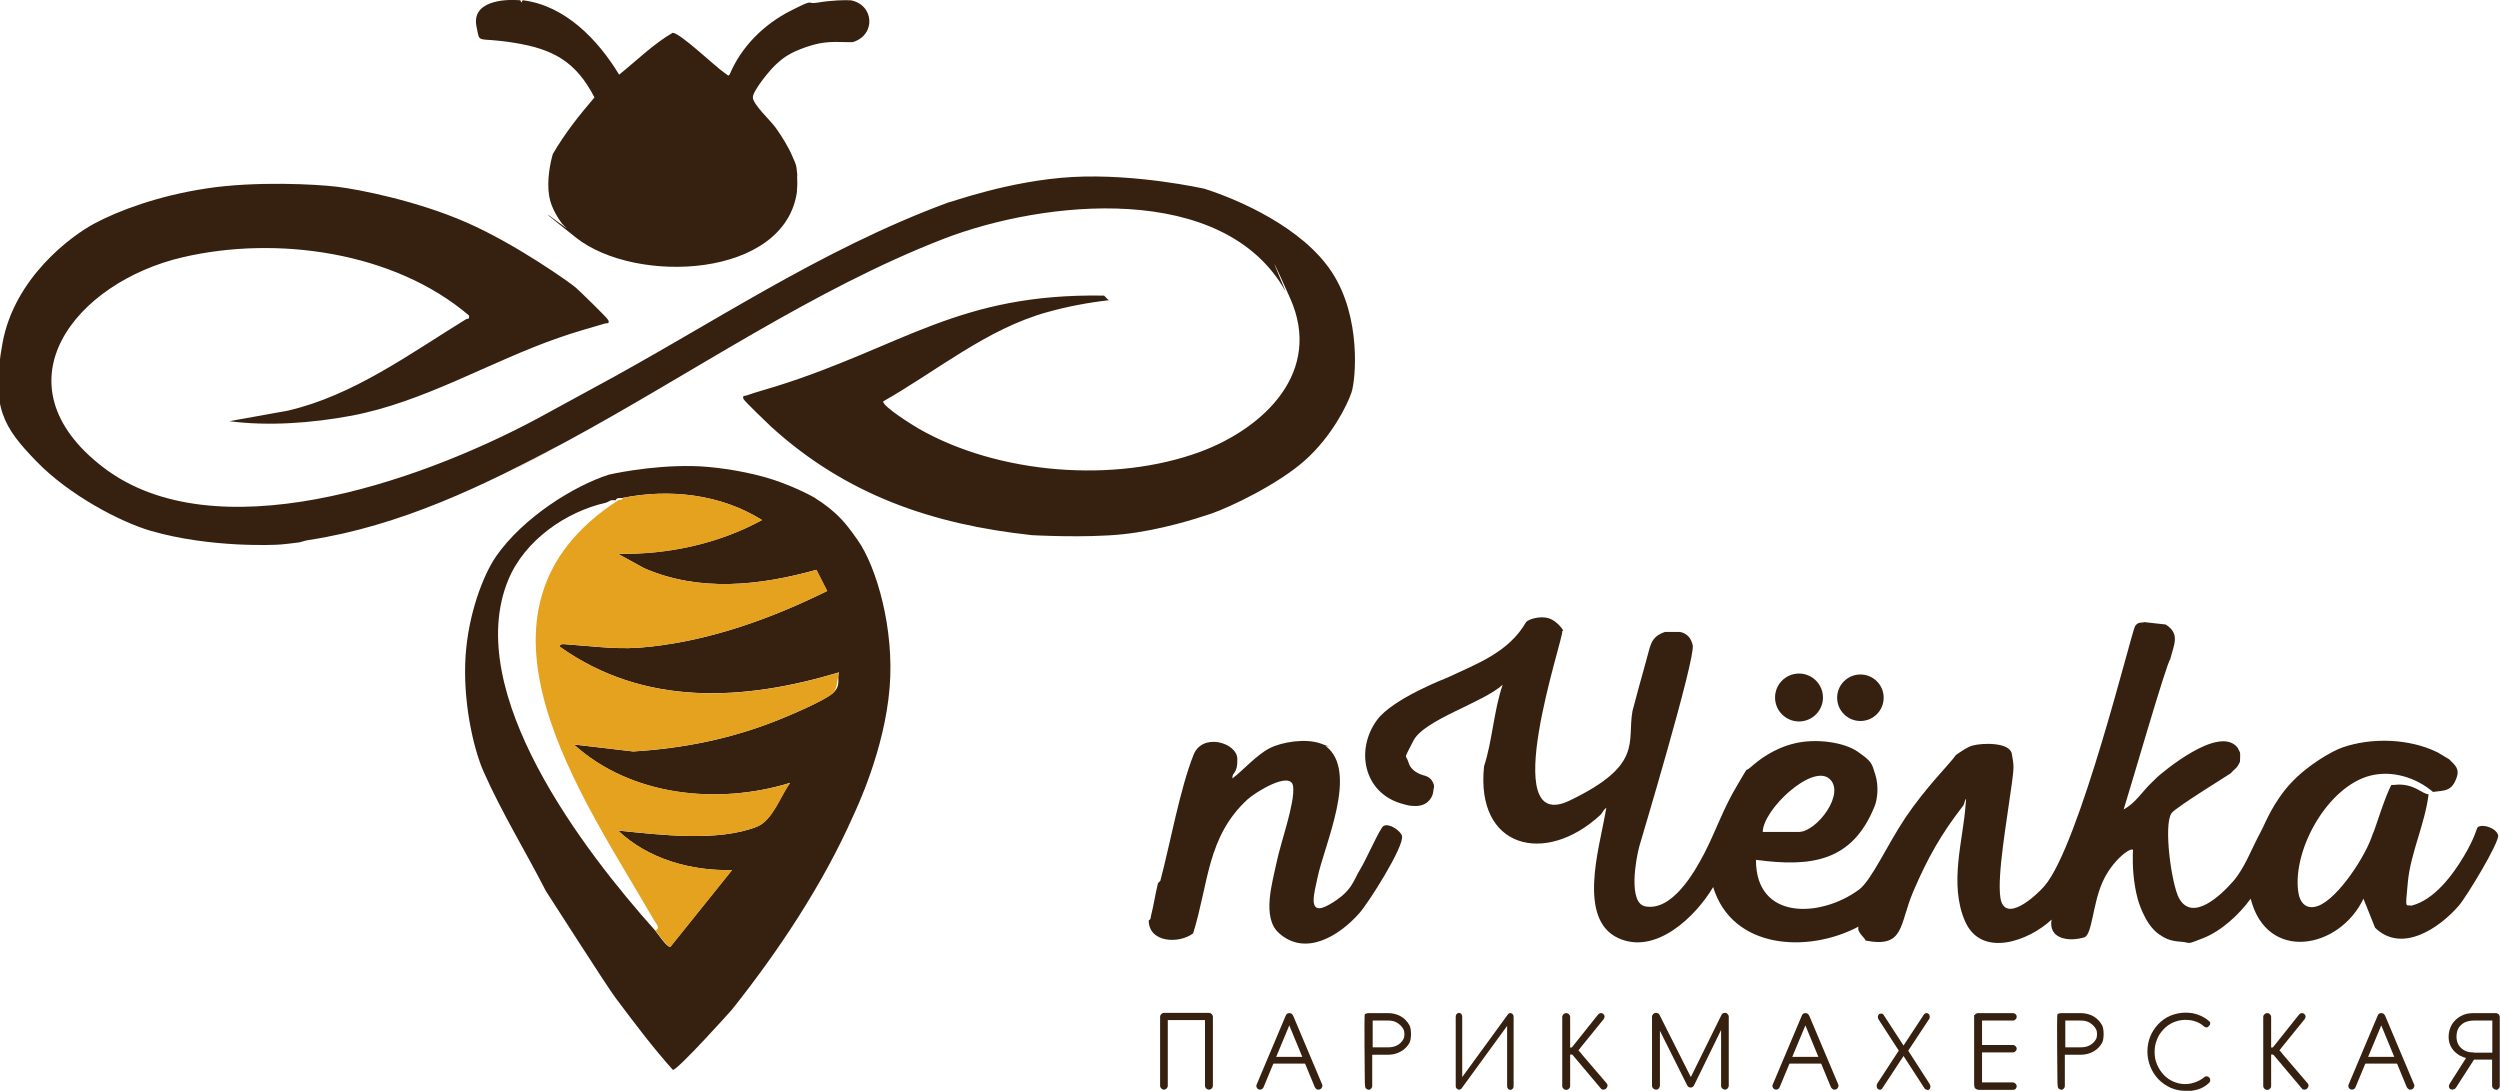 <?xml version="1.0" encoding="UTF-8"?>
<svg id="_Слой_1" xmlns="http://www.w3.org/2000/svg" version="1.1" xmlns:xlink="http://www.w3.org/1999/xlink" viewBox="0 0 1074.9 469">
  <!-- Generator: Adobe Illustrator 29.3.1, SVG Export Plug-In . SVG Version: 2.1.0 Build 151)  -->
  <defs>
    <style>
      .st0 {
        fill: #e5a21f;
      }

      .st1 {
        fill: #362110;
      }
    </style>
  </defs>
  <g>
    <g>
      <path class="st1" d="M671.7,271.4c.8,2.5-28.6,88.1,3.2,72.8s24.6-25,27-38.5c0-.3,4.8-17.8,6-22,1.8-6.1,1.6-9.8,8-12,1.7,0,3.3,0,5,0s.7,0,1,0c0,0,4.6,0,5.9,5.7s-22.8,85.8-22.9,86.3c-1.5,5.3-5,24.6,2.5,26,11.5,2.2,21.1-14.5,25.5-23,5.2-10.2,7.9-18.8,14-29s2.5-4.9,5.9-7.9,9.7-8,18.9-10.2,21.3-.5,27.2,3.7,5.8,4.6,7.4,9.7.9,10.7-.3,13.7c-9.6,23.8-27.2,26.2-51,23-.1,26.2,27.9,24.9,44.3,12.8,5.3-3.9,12.1-19.2,20-31,8.9-13.2,19-23,21.7-26.9,1.9-1.3,4.8-3.4,7-4,4-1.2,16.1-1.6,17,3.5s1,5.5,0,12.9c-2,15.1-6.4,39.3-4.9,49,1.8,11.4,15.2-.7,18.9-5,15.1-17.4,37.6-109.8,39-111.8s2.7-1.3,4.1-1.7l9,1c6.5,4,3.5,8.8,2,15-1.5,1.3-17.5,56.7-20,64.5,5-2.6,8.1-7.8,12-11.5s1.3-1.4,2-2c2.4-2.2,27.1-23.2,35-13l1,2c.2.4,0,4,0,4-1.2,2.9-2.4,3.1-4,5-.9.7-23.6,14.6-25.4,17.1-3.6,5,0,30.8,3.2,36.6,5.8,10.5,18.2-1.5,23.2-7.2s7.7-13.5,12-21.5l1-2c.7-1.3,4.4-10.7,11.8-18.7s17.9-13.9,22.2-15.4c12.6-4.4,28.8-3.9,41,2.1,0,0,4.9,2.9,5,3,2.5,2.5,4.5,4.1,3.2,7.7-2.1,6.1-5,5.6-10.2,6.3-7.3-6.2-17.5-9.4-27-7-18.2,4.7-33.2,31.4-31,49.5.6,5.1,3.4,8.4,8.6,6.5,8.8-3.3,20.9-22.2,23.5-31,.6-.5,5-15.6,8-21,.3,0,.6,0,1,0,8.6-1.1,12.2,4,15,4-1.5,12.5-7.7,25.2-8.9,37.6s-1,9.7,1.5,10.3c9.7-2.4,17.6-12.9,22.6-21.3s5.4-12.1,6-12.5c2.4-1.5,8,.6,8.7,3.5s-13.6,26.5-16.9,30.3c-8.3,9.6-24.5,20.7-36,9.5l-5-12.5c-10.3,21.7-41.5,27.6-48.5,0-4.9,6.8-12.6,13.9-20.5,17s-4.8,1.8-9.6,1.5-7-1.6-9.6-3.4c-6.1-4.5-8.8-14.8-8.9-15.1-1.8-6.9-2.3-13.9-2-21-1-1.2-9,4.5-13.2,14.1-4.1,9.3-4.4,22.5-7.7,23.5-6.3,2-15.6.9-14.1-7.6-9.8,9.2-30.2,16.7-37.2.7s-.8-35.1.2-49.7,2.2-2.3.5-3c-.8,0-.9,2.2-1.5,3-9.5,12.2-15.4,22.7-21.5,37s-3.6,24.3-20.5,21c0-1-3.9-3.6-3-6-21.6,11.5-54.3,9.9-62.5-17-7.6,12.8-24.8,29.4-40.9,21.9-17.4-8.1-8.1-38.6-5.6-52.9s1-2.2.5-3c-1.2.7-1.7,2.3-2.5,3-23.7,21.9-53.8,14.4-50-21,3.5-10.5,4.2-24.1,8-35-8.3,7.7-33.8,15-38.4,24.1s-3.2,5.4-2.1,9.3,5.2,5.2,6.6,5.6c0,0,2.5.4,3.7,2.6s.5,2.7.4,3.9c-.1,2.3-1.6,4.8-4,5.9s-5.1.7-6.1.6-3.2-.8-4-1c-16-4.9-19.5-23.3-10-36,6.8-9.1,30-18,30-18,12.5-5.9,26.5-10.8,34-24,1.5-1.4,6.2-2.6,9.6-1.6s6.1,4.7,6.3,5.3ZM757.9,357.7h15.5c7.8,0,20.5-16.9,13-23s-28.3,13.3-28.5,23Z"/>
      <path class="st1" d="M498.9,378.7c4.3-16.2,8.4-39.4,14.3-54.2,3.8-9.6,18.6-5.2,18.8,1.7s-2.4,5.6-2.1,8.5c4.9-3.8,10.5-10.2,16-13s15.6-4.3,22-2,1.9.9,2,1c14.6,10.8-.7,42.9-3.5,57-1.2,6-4.7,16.9,5.2,11.2s10.2-10.2,13.1-14.9,8.6-18,10.2-18.9c2.4-1.3,7.3,2.1,7.9,4.3,1.1,4.4-14.5,29-18.4,33.3-8.4,9.5-23,18.8-34.5,8.5-7.5-6.7-2.8-21.8-1-30.5s7.9-25.3,7.1-32.5-16.4,2.5-19.6,5.5c-17.5,16.1-16.7,36.2-23.4,57.6-6,4.6-19.1,4.1-19.1-5.6,1-.4.8-1.2,1-2,1.2-4.6,1.9-9.8,3-14l1-1Z"/>
      <circle class="st1" cx="773.5" cy="299.9" r="10.3"/>
      <circle class="st1" cx="799.9" cy="300" r="10"/>
    </g>
    <g>
      <g>
        <path class="st1" d="M517.7,81.1c14.5,4.6,42.4,16.6,55,36,12.7,19.4,10.2,46.2,8.4,51.6s-8.5,19-20.1,29.3-32,20-40.1,22.8c-6.5,2.2-22.1,7.2-38.1,8.9s-39.1.4-39.1.4c-42.8-4.6-79.8-17.3-112-46.5-1.7-1.6-11.5-11-12-12-.7-1.7.6-1.3,1.4-1.6,3.6-1.3,8.7-2.7,12.6-3.9,54.5-17.1,78.3-40.1,141-39l2,2c-8.9,1-17.8,2.7-26.4,5.1-26.2,7.3-47.3,25.2-70.6,38.4,0,2.3,12.7,10.2,15.3,11.7,34.2,19.6,84.2,23.6,121.2,9.9,27.6-10.3,52.6-34.5,38.5-66s-1.5-2.1-2-3c-26.6-47.4-103.8-39.2-147-22.5-55.8,21.6-108.4,58-161,86.5s-1.3.6-2,1c-34.5,18.6-70.7,36-110,42-1.5.2-3.7,1-4,1-2.1.3-8.1,1-9.5,1,0,0-28.4,1.6-54.5-6-12.7-3.7-34.9-15.2-49.1-29.9S-4,175.2,1.1,147.4s29.2-45.8,39.5-51.3,27.2-11.9,48.3-15.1,47-1.8,56.1-.7,34.3,6,55.7,15.4,44.9,26.2,46.8,27.9,13.5,12.9,14,14c.8,1.8-.7,1.3-1.4,1.5-6.7,2-13,3.7-19.5,6-30.1,10.4-58.2,27.8-89.8,33.7-16.8,3.1-35.3,4.5-52.2,2.3l25-4.5c28-6.4,52.5-24.4,76.7-39.3.8-.5,1.7.3,1.3-1.7-32.2-27.4-82.6-34.4-123-25-46.1,10.7-81.4,54.4-34,90.5s133.9,7,186.4-21.1c1.4-.8,18.1-9.9,23.3-12.7,51.6-27.7,97.6-59.6,153.3-80.2.9,0,26.5-9.5,53.5-11,27.6-1.5,56.5,5,56.5,5Z"/>
        <path class="st1" d="M223.7.1l.5,1,.5-1c18.3,2.2,32.5,17.1,41.5,32,7.6-6.1,14.6-13.1,23-18,3.2,0,18.2,14.4,22,17s1,1.4,2.5,1c4.9-11.9,14.7-21.6,26.1-27.4s6.3-2.6,11.9-3.6,12.2-1.1,13-1,.7,0,1,0c10.1,1.8,11.1,14.9,1,18-3.3.1-6.7-.2-10,0s-7.1.9-12.7,3.1-8,4.4-9.8,6c-2.6,2.1-10.4,11.6-10.5,14.6s7.7,10.1,9.8,13.1c2.7,3.8,5.4,8.1,7.2,12.3s1.6,3.4,2,7,0,.7,0,1c.1,1.8.2,4.2,0,6s0,.7,0,1c-5,37.5-69.4,40.3-95,20s-3.3-3.3-4-4-1.8-1.7-2-2c-1.1-1.5-4.7-6.4-5.6-12-1.1-6.8.6-14.6,1.6-18,5.2-8.9,11.2-16.5,17.9-24.3-8-15.5-17.8-20.8-34.5-23.5s-14.6.9-16.2-6.9C202.6.6,216.3-.5,223.7.1Z"/>
      </g>
      <g>
        <path class="st1" d="M350.5,214.2c3.3,2,7.8,5.3,11.5,9.3s6.5,8.5,6.7,8.6c8.3,11.8,15.9,38.5,13.8,63.6-2.2,26.9-14.3,52.1-15.8,55.4-13,29.3-32.1,58-52,83-.3.4-23.5,26.2-25.4,25.9-8.8-9.8-16.7-20.4-24.6-30.9-3.4-4.4-29.8-45.8-30-46-8.8-17.2-19.1-33.9-26.9-51.6-4.5-10.4-8.9-30.6-7.6-49.7,1.2-17.8,7.5-34.5,13.1-42.6,11.7-16.8,33.5-30.3,48.4-35.1,0,0,17.5-4.1,36.2-3.7,7.2.1,19.8,1.6,31.1,4.8,9.5,2.7,18.2,7,21.6,9ZM267.7,214.1c-1,.2-2.4-.4-3,1-.6,0-1.4-.1-2,0l-2,1c-17.5,3.9-35.2,16.3-42.2,33.3-19.8,48.3,32.5,116.4,63.2,150.7,1.2,1.4,5,7.3,6.5,7l26.5-33c-17.6.4-36.1-4.7-49-17,17.7,1.8,43,5,59.8-1.7,6.7-2.7,10-13.3,14.2-18.8-31,9.6-68.5,5.8-93-16.5l25.5,3c21.7-1.3,42.4-5.5,62.5-13.6,5.3-2.1,19.4-8.1,23.3-11.4s1.8-6.5,2.7-9c-40.9,12.3-83.7,14.8-120-11-.3-1.7,2.4-1.1,3.5-1,13.3.9,22,2.5,35.8.9,26.5-3,51.9-12.2,75.6-23.9l-4.6-9.1c-24.4,6.8-50.2,9.7-74.1-.7l-11.3-6.2c21.4.4,43.3-4.3,62-14.5-17.7-11.1-39.7-13.6-60-9.5Z"/>
        <path class="st0" d="M267.7,214.1c20.3-4.1,42.3-1.6,60,9.5-18.7,10.2-40.6,15-62,14.5l11.3,6.2c23.8,10.4,49.6,7.5,74.1.7l4.6,9.1c-23.7,11.7-49.2,20.9-75.6,23.9-13.9,1.6-22.6,0-35.8-.9-1.1,0-3.8-.6-3.5,1,36.3,25.8,79.1,23.4,120,11-.9,2.5-.7,7.3-2.7,9-3.9,3.3-18,9.3-23.3,11.4-20.1,8.1-40.9,12.2-62.5,13.6l-25.5-3c24.5,22.2,62,26.1,93,16.5-4.1,5.6-7.5,16.1-14.2,18.8-16.8,6.7-42.1,3.5-59.8,1.7,12.9,12.3,31.4,17.4,49,17l-26.5,33c-1.5.3-5.2-5.6-6.5-7,2.3-1,.3-3-.4-4.1-30.7-53.4-88.9-133.5-15.6-180.9.4-.3,1.7.2,2-1Z"/>
      </g>
    </g>
  </g>
  <g>
    <path class="st1" d="M500.5,468.5c-.5,0-.9-.2-1.2-.5-.3-.3-.5-.7-.5-1.2v-29.6c0-.5.2-.9.5-1.2s.7-.5,1.2-.5h19.3c.5,0,.9.2,1.2.5.3.3.5.7.5,1.2v29.6c0,.5-.2.9-.5,1.2-.3.3-.7.5-1.2.5s-.9-.2-1.2-.5-.5-.7-.5-1.2v-28.2h-16v28.2c0,.5-.2.9-.5,1.2s-.7.5-1.2.5Z"/>
    <path class="st1" d="M541.8,468.5c-.6,0-1.1-.3-1.4-.8-.3-.5-.3-1.1,0-1.6l12.4-29.4c.3-.8.8-1.1,1.6-1.1s1.2.4,1.6,1.1l12.4,29.4c.3.5.2,1.1-.1,1.6-.3.5-.8.8-1.4.8s-.6,0-.9-.3c-.3-.2-.5-.4-.7-.8l-11.6-28.1h1.3l-11.7,28.1c-.1.3-.3.6-.6.8-.3.2-.6.3-.9.3Z"/>
    <polygon class="st1" points="544.6 457.3 545.9 454.4 563 454.4 564.3 457.3 544.6 457.3"/>
    <path class="st1" d="M1011.3,468.5c-.6,0-1.1-.3-1.4-.8-.3-.5-.3-1.1,0-1.6l12.4-29.4c.3-.8.8-1.1,1.6-1.1s1.2.4,1.6,1.1l12.4,29.4c.3.5.2,1.1-.1,1.6-.3.5-.8.8-1.4.8s-.6,0-.9-.3c-.3-.2-.5-.4-.7-.8l-11.6-28.1h1.3l-11.7,28.1c-.1.3-.3.6-.6.8-.3.2-.6.3-.9.3Z"/>
    <polygon class="st1" points="1014.1 457.3 1015.4 454.4 1032.5 454.4 1033.8 457.3 1014.1 457.3"/>
    <path class="st1" d="M763.7,468.5c-.6,0-1.1-.3-1.4-.8-.3-.5-.3-1.1,0-1.6l12.4-29.4c.3-.8.8-1.1,1.6-1.1s1.2.4,1.6,1.1l12.4,29.4c.3.5.2,1.1-.1,1.6-.3.5-.8.8-1.4.8s-.6,0-.9-.3c-.3-.2-.5-.4-.7-.8l-11.6-28.1h1.3l-11.7,28.1c-.1.3-.3.6-.6.8-.3.2-.6.3-.9.3Z"/>
    <polygon class="st1" points="766.5 457.3 767.7 454.4 784.8 454.4 786.1 457.3 766.5 457.3"/>
    <path class="st1" d="M588.5,468.5c-.5,0-.9-.2-1.2-.5-.3-.3-.5-.7-.5-4.6,0,0-.3-27,0-27.3s1.2-.5,1.6-.5h8.4c2.1,0,3.9.5,5.5,1.4,1.6.9,2.8,2.2,3.7,3.8.9,1.6.9,6,0,7.6-.9,1.6-2.1,2.8-3.7,3.7-1.6.9-3.4,1.4-5.5,1.4h-6.8v13.4c0,.5-.2.9-.5,1.2s-.7.5-1.2.5ZM590.2,450.3h6.8c1.4,0,2.7-.3,3.8-.9s2-1.5,2.6-2.6c.6-1.1.6-3.2,0-4.3-.6-1.1-1.5-2-2.6-2.7s-2.4-1-3.8-1h-6.8v11.5Z"/>
    <path class="st1" d="M886.3,468.5c-.5,0-.9-.2-1.2-.5-.3-.3-.5-.7-.5-4.6,0,0-.3-27,0-27.3s1.2-.5,1.6-.5h8.4c2.1,0,3.9.5,5.5,1.4,1.6.9,2.8,2.2,3.7,3.8.9,1.6.9,6,0,7.6-.9,1.6-2.1,2.8-3.7,3.7-1.6.9-3.4,1.4-5.5,1.4h-6.8v13.4c0,.5-.2.9-.5,1.2s-.7.5-1.2.5ZM888,450.3h6.8c1.4,0,2.7-.3,3.8-.9s2-1.5,2.6-2.6c.6-1.1.6-3.2,0-4.3-.6-1.1-1.5-2-2.6-2.7s-2.4-1-3.8-1h-6.8v11.5Z"/>
    <path class="st1" d="M627.3,468.5c-.4,0-.7-.2-1-.5s-.4-.7-.4-1.2v-29.6c0-.5.1-.9.4-1.2.3-.3.6-.5,1-.5s.8.2,1,.5c.3.3.4.7.4,1.2v25.9l19.6-26.9c.3-.4.6-.6,1.1-.6s.8.2,1,.5c.3.3.4.7.4,1.2v29.6c0,.5-.1.9-.4,1.2s-.6.5-1,.5-.8-.2-1-.5c-.3-.3-.4-.7-.4-1.2v-25.8l-19.6,26.9c-.1.2-.3.3-.5.4-.2,0-.4.1-.6.1Z"/>
    <path class="st1" d="M680,453.4h-4.9v13.5c0,.5-.2.9-.5,1.2-.3.3-.7.5-1.2.5s-.9-.2-1.2-.5c-.3-.3-.5-.7-.5-1.2v-29.6c0-.5.2-.9.5-1.2s.7-.5,1.2-.5.9.2,1.2.5c.3.3.5.7.5,1.2v13.1h4.4l-1,1.2,1.5,1.7Z"/>
    <path class="st1" d="M691.1,467c0,.4-.2.7-.6,1.1-.3.3-.7.4-1.1.4-.5,0-.9-.2-1.1-.5l-12.3-14.6-1.3-1.6,1.1-1.4,11.4-14.3c.3-.3.7-.5,1.1-.5.4,0,.8.1,1.1.4.3.3.5.7.5,1.1,0,.4-.2.7-.4,1.1l-9.9,12.2-1,1.2,1.5,1.7,10.7,12.5c.3.4.4.7.4,1.1Z"/>
    <path class="st1" d="M981.4,453.4h-4.9v13.5c0,.5-.2.9-.5,1.2-.3.3-.7.5-1.2.5s-.9-.2-1.2-.5c-.3-.3-.5-.7-.5-1.2v-29.6c0-.5.2-.9.5-1.2s.7-.5,1.2-.5.9.2,1.2.5c.3.3.5.7.5,1.2v13.1h4.4l-1,1.2,1.5,1.7Z"/>
    <path class="st1" d="M992.5,467c0,.4-.2.7-.6,1.1-.3.3-.7.4-1.1.4-.5,0-.9-.2-1.1-.5l-12.3-14.6-1.3-1.6,1.1-1.4,11.4-14.3c.3-.3.7-.5,1.1-.5.4,0,.8.1,1.1.4.3.3.5.7.5,1.1,0,.4-.2.7-.4,1.1l-9.9,12.2-1,1.2,1.5,1.7,10.7,12.5c.3.4.4.7.4,1.1Z"/>
    <path class="st1" d="M712,468.5c-.4,0-.8-.2-1.2-.5-.3-.3-.5-.7-.5-1.2v-29.6c0-.5.2-.9.5-1.2.3-.3.7-.5,1.2-.5.7,0,1.2.3,1.5.8l14.2,28.2h-1.4l13.9-28.2c.3-.6.8-.8,1.5-.8s.8.2,1.1.5c.3.3.5.7.5,1.2v29.6c0,.4-.2.8-.5,1.2-.3.3-.7.5-1.1.5s-.9-.2-1.2-.5c-.3-.3-.5-.7-.5-1.2v-25.4h.7s-12.4,25.4-12.4,25.4c-.3.5-.8.8-1.4.8s-1.2-.3-1.5-1l-12.5-25,.8-.2v25.4c0,.4-.2.8-.5,1.2s-.7.5-1.2.5Z"/>
    <path class="st1" d="M808.3,468.5c-.4,0-.8-.1-1-.4-.2-.3-.4-.6-.4-1.1,0-.4,0-.8.3-1.2l9.8-15,1.4-1.2,8.8-13.4c.3-.4.7-.6,1.1-.6s.7.1,1,.4c.2.3.4.6.4,1.1,0,.4,0,.8-.3,1.1l-9.3,14.1-1.3,1.2-9.6,14.6c-.3.3-.6.5-1.1.5ZM828.6,468.5c-.2,0-.4,0-.6-.1-.2,0-.4-.2-.5-.4l-9.4-14.5-1.2-1-9.2-14.2c-.2-.3-.3-.7-.3-1.1,0-.4.2-.8.4-1,.2-.3.6-.4,1-.4s.9.2,1.1.6l8.9,13.7,1.1.8,9.8,15.2c.2.3.3.7.3,1.1,0,.4-.1.8-.4,1.1-.2.3-.6.4-1,.4Z"/>
    <path class="st1" d="M850.5,468.5c-.5,0-.9-.2-1.2-.5-.3-.3-.5-.7-.5-2.3v-29.6c0,.7.2.3.5,0s.7-.5,1.2-.5h14.9c.4,0,.8.1,1.2.4.3.3.5.7.5,1.2s-.2.8-.5,1.1c-.3.3-.7.5-1.2.5h-13.2v10.5h13.2c.5,0,.9.2,1.2.5.3.3.5.7.5,1.1s-.2.8-.5,1.1-.7.5-1.2.5h-13.2v12.9h13.2c.4,0,.8.2,1.2.5.3.3.5.7.5,1.1s-.2.9-.5,1.2c-.3.3-.7.4-1.2.4h-14.9Z"/>
    <path class="st1" d="M939.7,469c-2.3,0-4.4-.4-6.4-1.3-2-.9-3.7-2.1-5.2-3.6-1.5-1.6-2.7-3.4-3.5-5.4-.8-2-1.3-4.2-1.3-6.5s.4-4.5,1.2-6.5c.8-2,2-3.8,3.5-5.4,1.5-1.5,3.2-2.8,5.2-3.6s4.1-1.3,6.4-1.3,3.9.3,5.5.9c1.7.6,3.3,1.5,4.8,2.8.3.2.4.4.4.7,0,.3,0,.5-.1.8-.1.2-.3.4-.5.5,0,.2-.2.4-.4.5s-.5.2-.8.1c-.3,0-.6-.2-.9-.4-1.1-1-2.3-1.7-3.6-2.1-1.3-.5-2.8-.7-4.5-.7s-3.5.4-5.1,1.1c-1.6.7-3,1.7-4.2,3-1.2,1.3-2.2,2.7-2.8,4.4-.7,1.7-1,3.4-1,5.3s.3,3.7,1,5.3,1.6,3.1,2.8,4.4c1.2,1.3,2.6,2.3,4.2,3,1.6.7,3.3,1.1,5.1,1.1s3-.3,4.4-.8c1.4-.5,2.7-1.2,3.9-2.2.3-.3.7-.4,1.1-.3.4,0,.7.2,1,.5.3.3.4.6.4,1.1s0,.4-.1.6-.2.4-.4.6c-1.4,1.3-3,2.3-4.8,2.8-1.8.5-3.6.8-5.5.8Z"/>
    <path class="st1" d="M1054.6,468.5c-.8,0-1.3-.3-1.5-.8-.3-.5-.2-1.1.2-1.8l7.7-12.1,3.3.9-8.3,12.9c-.2.3-.4.5-.6.6-.2.1-.5.2-.8.2ZM1073.2,468.5c-.5,0-.9-.2-1.2-.5-.3-.3-.5-.7-.5-1.2v-11.2h-8.5v-.4c-1.8,0-3.5-.4-5.1-1.2-1.5-.8-2.8-1.9-3.7-3.3-.9-1.4-1.4-3-1.4-4.9s.5-3.7,1.4-5.3c.9-1.5,2.2-2.7,3.8-3.6s3.4-1.3,5.5-1.3h9.6c.5,0,.9.2,1.2.5.3.3.5.7.5,1.2v29.6c0,.5-.2.9-.5,1.2s-.7.5-1.2.5ZM1063.6,452.6h8v-13.8h-8c-1.5,0-2.7.3-3.9.8-1.1.6-2,1.4-2.6,2.4s-.9,2.3-.9,3.7.3,2.6.9,3.6,1.5,1.8,2.6,2.4c1.1.6,2.4.8,3.9.8Z"/>
  </g>
</svg>